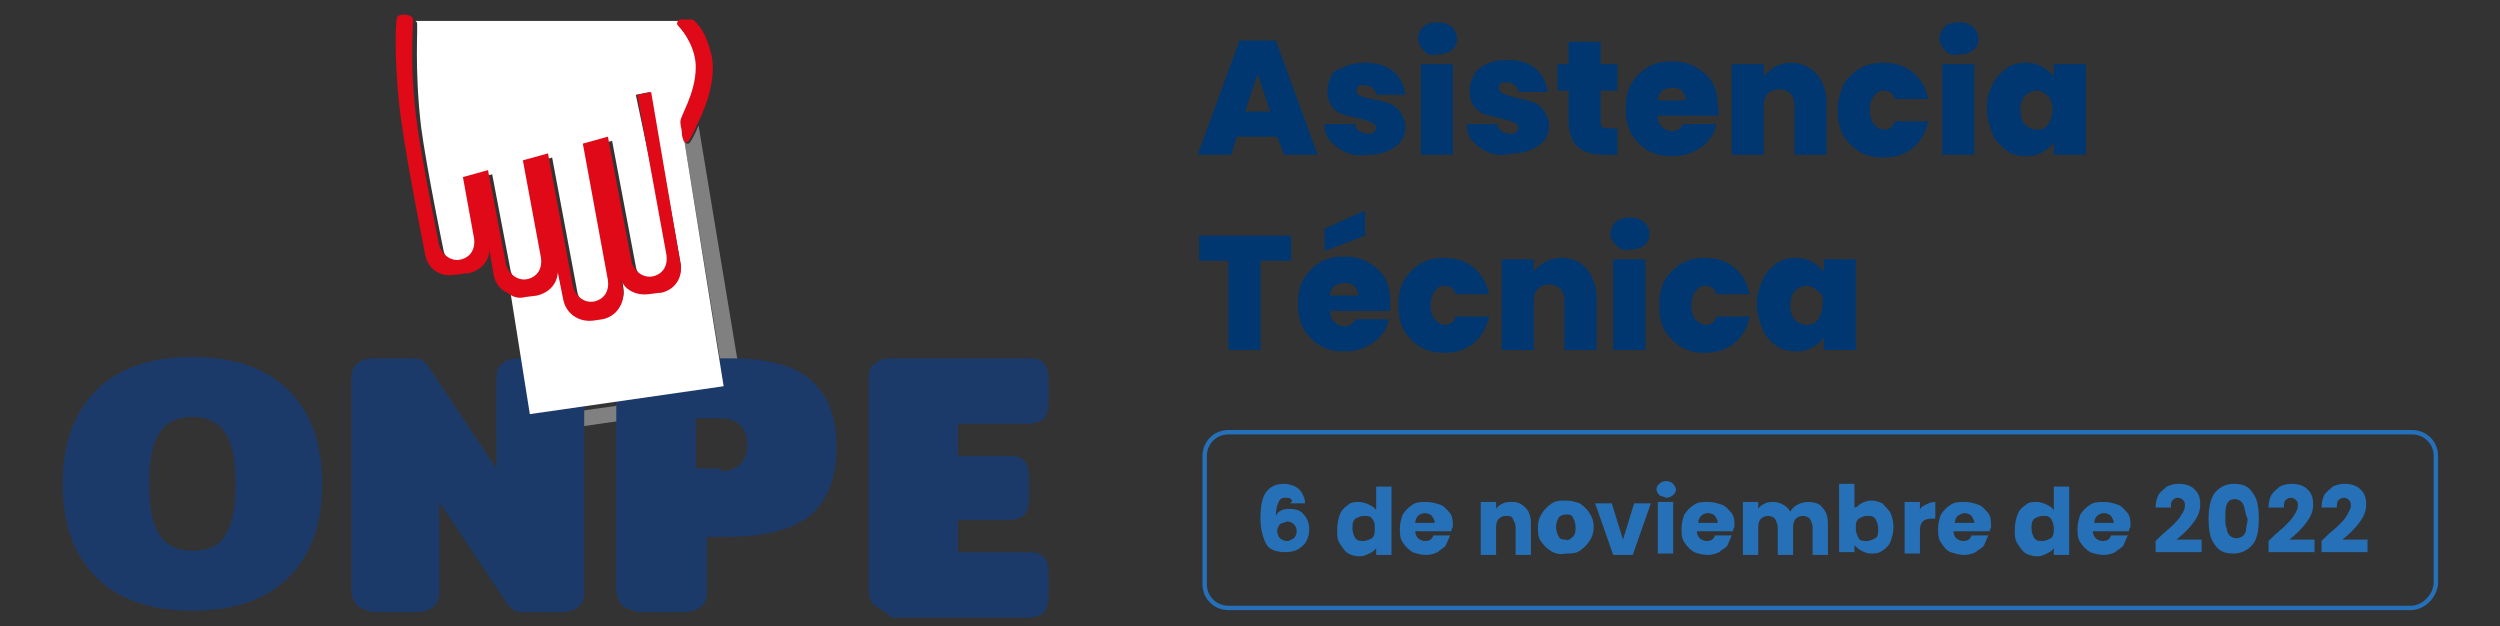 <?xml version="1.0" encoding="utf-8"?>
<!-- Generator: Adobe Illustrator 26.4.1, SVG Export Plug-In . SVG Version: 6.00 Build 0)  -->
<svg version="1.1" id="Capa_1" xmlns="http://www.w3.org/2000/svg" xmlns:xlink="http://www.w3.org/1999/xlink" x="0px" y="0px"
	 viewBox="0 0 179.3 44.9" style="enable-background:new 0 0 179.3 44.9;" xml:space="preserve">
<rect x="0" y="0" width="179.3" height="44.9" fill="#333333" stroke="none"/>
<style type="text/css">
	.st0{fill:#003770;}
	.st1{fill:#808080;}
	.st2{fill:#1C3A69;}
	.st3{fill:#FFFFFF;}
	.st4{fill:#DF0918;}
	.st5{fill:none;stroke:#2570B8;stroke-width:0.317;stroke-miterlimit:10;}
	.st6{fill:#2570B7;}
</style>
<g>
	<g>
		<g>
			<path class="st0" d="M91.6,9.8h-2.9l-0.4,1.3h-2.4l3-8.2h2.6l3,8.2h-2.4L91.6,9.8z M91.1,8l-0.9-2.7L89.3,8H91.1z"/>
			<path class="st0" d="M96.5,10.9c-0.5-0.2-0.8-0.5-1.1-0.8c-0.3-0.3-0.4-0.7-0.4-1.2h2.2c0,0.2,0.1,0.4,0.3,0.5s0.4,0.2,0.6,0.2
				c0.2,0,0.3,0,0.4-0.1c0.1-0.1,0.2-0.2,0.2-0.3c0-0.2-0.1-0.3-0.3-0.4c-0.2-0.1-0.5-0.2-0.9-0.3c-0.5-0.1-0.9-0.2-1.2-0.3
				c-0.3-0.1-0.6-0.3-0.8-0.6c-0.2-0.3-0.3-0.6-0.3-1.1c0-0.4,0.1-0.7,0.3-1.1S96,5,96.4,4.8c0.4-0.2,0.9-0.3,1.5-0.3
				c0.9,0,1.5,0.2,2,0.6c0.5,0.4,0.8,1,0.9,1.7h-2.1c0-0.2-0.1-0.4-0.3-0.5c-0.1-0.1-0.3-0.2-0.6-0.2c-0.2,0-0.3,0-0.4,0.1
				c-0.1,0.1-0.1,0.2-0.1,0.3c0,0.2,0.1,0.3,0.3,0.4S98,7,98.4,7.1c0.5,0.1,0.9,0.2,1.2,0.3c0.3,0.1,0.6,0.3,0.8,0.6
				c0.2,0.3,0.4,0.7,0.4,1.1c0,0.4-0.1,0.7-0.3,1s-0.5,0.5-0.9,0.7c-0.4,0.2-0.9,0.3-1.4,0.3C97.4,11.2,96.9,11.1,96.5,10.9z"/>
			<path class="st0" d="M102.1,3.6c-0.2-0.2-0.4-0.5-0.4-0.8c0-0.3,0.1-0.6,0.4-0.9c0.2-0.2,0.6-0.3,1-0.3c0.4,0,0.7,0.1,1,0.3
				c0.2,0.2,0.4,0.5,0.4,0.9c0,0.3-0.1,0.6-0.4,0.8c-0.2,0.2-0.6,0.3-1,0.3C102.6,4,102.3,3.9,102.1,3.6z M104.2,4.6v6.5h-2.3V4.6
				H104.2z"/>
			<path class="st0" d="M106.7,10.9c-0.5-0.2-0.8-0.5-1.1-0.8c-0.3-0.3-0.4-0.7-0.4-1.2h2.2c0,0.2,0.1,0.4,0.3,0.5s0.4,0.2,0.6,0.2
				c0.2,0,0.3,0,0.4-0.1c0.1-0.1,0.2-0.2,0.2-0.3c0-0.2-0.1-0.3-0.3-0.4c-0.2-0.1-0.5-0.2-0.9-0.3c-0.5-0.1-0.9-0.2-1.2-0.3
				c-0.3-0.1-0.6-0.3-0.8-0.6c-0.2-0.3-0.3-0.6-0.3-1.1c0-0.4,0.1-0.7,0.3-1.1s0.5-0.6,0.9-0.8c0.4-0.2,0.9-0.3,1.5-0.3
				c0.9,0,1.5,0.2,2,0.6c0.5,0.4,0.8,1,0.9,1.7h-2.1c0-0.2-0.1-0.4-0.3-0.5c-0.1-0.1-0.3-0.2-0.6-0.2c-0.2,0-0.3,0-0.4,0.1
				c-0.1,0.1-0.1,0.2-0.1,0.3c0,0.2,0.1,0.3,0.3,0.4s0.5,0.2,0.9,0.3c0.5,0.1,0.9,0.2,1.2,0.3c0.3,0.1,0.6,0.3,0.8,0.6
				c0.2,0.3,0.4,0.7,0.4,1.1c0,0.4-0.1,0.7-0.3,1s-0.5,0.5-0.9,0.7c-0.4,0.2-0.9,0.3-1.4,0.3C107.7,11.2,107.1,11.1,106.7,10.9z"/>
			<path class="st0" d="M116,9.2v1.9h-1c-1.7,0-2.5-0.8-2.5-2.5V6.5h-0.8V4.6h0.8V3h2.3v1.6h1.2v1.9h-1.2v2.2c0,0.2,0,0.3,0.1,0.4
				c0.1,0.1,0.2,0.1,0.4,0.1H116z"/>
			<path class="st0" d="M123.2,8.3h-4.3c0,0.4,0.1,0.6,0.3,0.8c0.2,0.2,0.4,0.3,0.7,0.3c0.4,0,0.7-0.2,0.8-0.5h2.4
				c-0.1,0.5-0.3,0.9-0.6,1.2c-0.3,0.4-0.7,0.6-1.1,0.8c-0.4,0.2-0.9,0.3-1.5,0.3c-0.6,0-1.2-0.1-1.7-0.4c-0.5-0.3-0.9-0.7-1.2-1.2
				c-0.3-0.5-0.4-1.1-0.4-1.8c0-0.7,0.1-1.3,0.4-1.8c0.3-0.5,0.7-0.9,1.2-1.2c0.5-0.3,1.1-0.4,1.7-0.4c0.6,0,1.2,0.1,1.7,0.4
				c0.5,0.3,0.9,0.6,1.2,1.1c0.3,0.5,0.4,1.1,0.4,1.7C123.3,8,123.3,8.1,123.2,8.3z M120.9,7.2c0-0.3-0.1-0.5-0.3-0.7
				c-0.2-0.2-0.4-0.2-0.7-0.2c-0.3,0-0.5,0.1-0.7,0.2c-0.2,0.2-0.3,0.4-0.3,0.7H120.9z"/>
			<path class="st0" d="M130.3,5.3c0.4,0.5,0.7,1.2,0.7,2v3.8h-2.3V7.6c0-0.4-0.1-0.7-0.3-0.9c-0.2-0.2-0.5-0.3-0.8-0.3
				c-0.3,0-0.6,0.1-0.8,0.3c-0.2,0.2-0.3,0.5-0.3,0.9v3.5h-2.3V4.6h2.3v0.9c0.2-0.3,0.5-0.5,0.8-0.7c0.3-0.2,0.7-0.3,1.2-0.3
				C129.2,4.5,129.8,4.8,130.3,5.3z"/>
			<path class="st0" d="M132.2,6.1c0.3-0.5,0.7-0.9,1.2-1.2c0.5-0.3,1.1-0.4,1.7-0.4c0.8,0,1.5,0.2,2.1,0.7c0.6,0.5,0.9,1.1,1.1,1.9
				h-2.4c-0.1-0.4-0.4-0.6-0.8-0.6c-0.3,0-0.5,0.1-0.7,0.4c-0.2,0.2-0.3,0.6-0.3,1s0.1,0.8,0.3,1c0.2,0.2,0.4,0.4,0.7,0.4
				c0.4,0,0.7-0.2,0.8-0.6h2.4c-0.2,0.8-0.5,1.4-1.1,1.9c-0.6,0.5-1.3,0.7-2.1,0.7c-0.6,0-1.2-0.1-1.7-0.4c-0.5-0.3-0.9-0.7-1.2-1.2
				c-0.3-0.5-0.4-1.1-0.4-1.8C131.8,7.2,132,6.6,132.2,6.1z"/>
			<path class="st0" d="M139.5,3.6c-0.2-0.2-0.4-0.5-0.4-0.8c0-0.3,0.1-0.6,0.4-0.9c0.2-0.2,0.6-0.3,1-0.3c0.4,0,0.7,0.1,1,0.3
				c0.2,0.2,0.4,0.5,0.4,0.9c0,0.3-0.1,0.6-0.4,0.8c-0.2,0.2-0.6,0.3-1,0.3C140,4,139.7,3.9,139.5,3.6z M141.6,4.6v6.5h-2.3V4.6
				H141.6z"/>
			<path class="st0" d="M142.9,6.1c0.2-0.5,0.6-0.9,1-1.2c0.4-0.3,0.9-0.4,1.4-0.4c0.5,0,0.8,0.1,1.2,0.3c0.3,0.2,0.6,0.4,0.8,0.7
				V4.6h2.3v6.5h-2.3v-0.9c-0.2,0.3-0.4,0.5-0.8,0.7c-0.3,0.2-0.7,0.3-1.2,0.3c-0.5,0-1-0.1-1.4-0.4c-0.4-0.3-0.8-0.7-1-1.2
				s-0.4-1.1-0.4-1.8S142.6,6.6,142.9,6.1z M146.9,6.9c-0.2-0.2-0.5-0.4-0.8-0.4c-0.3,0-0.6,0.1-0.9,0.4c-0.2,0.2-0.3,0.6-0.3,1
				c0,0.4,0.1,0.8,0.3,1s0.5,0.4,0.9,0.4c0.3,0,0.6-0.1,0.8-0.4s0.3-0.6,0.3-1C147.2,7.4,147.1,7.1,146.9,6.9z"/>
			<path class="st0" d="M92.6,16.9v1.8h-2.2v6.4h-2.3v-6.4H86v-1.8H92.6z"/>
			<path class="st0" d="M99.7,22.3h-4.3c0,0.4,0.1,0.6,0.3,0.8c0.2,0.2,0.4,0.3,0.7,0.3c0.4,0,0.7-0.2,0.8-0.5h2.4
				c-0.1,0.5-0.3,0.9-0.6,1.2c-0.3,0.4-0.7,0.6-1.1,0.8c-0.4,0.2-0.9,0.3-1.5,0.3c-0.6,0-1.2-0.1-1.7-0.4c-0.5-0.3-0.9-0.7-1.2-1.2
				c-0.3-0.5-0.4-1.1-0.4-1.8c0-0.7,0.1-1.3,0.4-1.8c0.3-0.5,0.7-0.9,1.2-1.2c0.5-0.3,1.1-0.4,1.7-0.4c0.6,0,1.2,0.1,1.7,0.4
				c0.5,0.3,0.9,0.6,1.2,1.1c0.3,0.5,0.4,1.1,0.4,1.7C99.7,22,99.7,22.1,99.7,22.3z M97.9,16.9l-2.9,1.1v-1.6l2.9-1.3V16.9z
				 M97.4,21.2c0-0.3-0.1-0.5-0.3-0.7c-0.2-0.2-0.4-0.2-0.7-0.2c-0.3,0-0.5,0.1-0.7,0.2c-0.2,0.2-0.3,0.4-0.3,0.7H97.4z"/>
			<path class="st0" d="M100.7,20.1c0.3-0.5,0.7-0.9,1.2-1.2c0.5-0.3,1.1-0.4,1.7-0.4c0.8,0,1.5,0.2,2.1,0.7
				c0.6,0.5,0.9,1.1,1.1,1.9h-2.4c-0.1-0.4-0.4-0.6-0.8-0.6c-0.3,0-0.5,0.1-0.7,0.4c-0.2,0.2-0.3,0.6-0.3,1s0.1,0.8,0.3,1
				c0.2,0.2,0.4,0.4,0.7,0.4c0.4,0,0.7-0.2,0.8-0.6h2.4c-0.2,0.8-0.5,1.4-1.1,1.9c-0.6,0.5-1.3,0.7-2.1,0.7c-0.6,0-1.2-0.1-1.7-0.4
				c-0.5-0.3-0.9-0.7-1.2-1.2c-0.3-0.5-0.4-1.1-0.4-1.8C100.3,21.2,100.4,20.6,100.7,20.1z"/>
			<path class="st0" d="M113.8,19.3c0.4,0.5,0.7,1.2,0.7,2v3.8h-2.3v-3.5c0-0.4-0.1-0.7-0.3-0.9c-0.2-0.2-0.5-0.3-0.8-0.3
				c-0.3,0-0.6,0.1-0.8,0.3c-0.2,0.2-0.3,0.5-0.3,0.9v3.5h-2.3v-6.5h2.3v0.9c0.2-0.3,0.5-0.5,0.8-0.7c0.3-0.2,0.7-0.3,1.2-0.3
				C112.8,18.5,113.4,18.8,113.8,19.3z"/>
			<path class="st0" d="M115.9,17.6c-0.2-0.2-0.4-0.5-0.4-0.8c0-0.3,0.1-0.6,0.4-0.9c0.2-0.2,0.6-0.3,1-0.3c0.4,0,0.7,0.1,1,0.3
				c0.2,0.2,0.4,0.5,0.4,0.9c0,0.3-0.1,0.6-0.4,0.8c-0.2,0.2-0.6,0.3-1,0.3C116.5,18,116.2,17.9,115.9,17.6z M118,18.6v6.5h-2.3
				v-6.5H118z"/>
			<path class="st0" d="M119.4,20.1c0.3-0.5,0.7-0.9,1.2-1.2c0.5-0.3,1.1-0.4,1.7-0.4c0.8,0,1.5,0.2,2.1,0.7
				c0.6,0.5,0.9,1.1,1.1,1.9h-2.4c-0.1-0.4-0.4-0.6-0.8-0.6c-0.3,0-0.5,0.1-0.7,0.4c-0.2,0.2-0.3,0.6-0.3,1s0.1,0.8,0.3,1
				c0.2,0.2,0.4,0.4,0.7,0.4c0.4,0,0.7-0.2,0.8-0.6h2.4c-0.2,0.8-0.5,1.4-1.1,1.9c-0.6,0.5-1.3,0.7-2.1,0.7c-0.6,0-1.2-0.1-1.7-0.4
				c-0.5-0.3-0.9-0.7-1.2-1.2c-0.3-0.5-0.4-1.1-0.4-1.8C119,21.2,119.1,20.6,119.4,20.1z"/>
			<path class="st0" d="M126.4,20.1c0.2-0.5,0.6-0.9,1-1.2c0.4-0.3,0.9-0.4,1.4-0.4c0.5,0,0.8,0.1,1.2,0.3c0.3,0.2,0.6,0.4,0.8,0.7
				v-0.9h2.3v6.5h-2.3v-0.9c-0.2,0.3-0.4,0.5-0.8,0.7c-0.3,0.2-0.7,0.3-1.2,0.3c-0.5,0-1-0.1-1.4-0.4c-0.4-0.3-0.8-0.7-1-1.2
				s-0.4-1.1-0.4-1.8S126.2,20.6,126.4,20.1z M130.4,20.9c-0.2-0.2-0.5-0.4-0.8-0.4c-0.3,0-0.6,0.1-0.9,0.4c-0.2,0.2-0.3,0.6-0.3,1
				c0,0.4,0.1,0.8,0.3,1s0.5,0.4,0.9,0.4c0.3,0,0.6-0.1,0.8-0.4s0.3-0.6,0.3-1C130.8,21.4,130.7,21.1,130.4,20.9z"/>
		</g>
	</g>
	<g>
		<g>
			<path class="st1" d="M50.1,9c-0.2,0.5-0.4,0.9-0.6,1.2c-0.1,0.2-0.4,0.1-0.4-0.1c0,0,0-0.2-0.1-0.5l3,18.4l-12.7,1.8l0.2,1.1
				l13.9-2L50.1,9z"/>
			<g>
				<g>
					<path class="st2" d="M6.9,41.4c-1.6-1.6-2.4-3.8-2.4-6.7c0-2.9,0.8-5.1,2.4-6.7c1.6-1.6,3.9-2.4,6.9-2.4c3,0,5.3,0.8,6.9,2.4
						c1.6,1.6,2.4,3.8,2.4,6.7c0,2.9-0.8,5.1-2.4,6.7c-1.6,1.6-3.9,2.4-6.9,2.4C10.8,43.8,8.5,43,6.9,41.4z M16.2,38.3
						c0.5-0.8,0.7-2,0.7-3.6c0-1.6-0.2-2.8-0.7-3.6c-0.5-0.8-1.3-1.2-2.4-1.2c-1.1,0-1.9,0.4-2.4,1.2c-0.5,0.8-0.7,2-0.7,3.6
						c0,1.6,0.2,2.8,0.7,3.6c0.5,0.8,1.3,1.2,2.4,1.2C15,39.5,15.8,39.1,16.2,38.3z"/>
				</g>
			</g>
			<g>
				<g>
					<path class="st2" d="M25.6,43.4c-0.2-0.2-0.4-0.6-0.4-1.1V27.2c0-0.5,0.1-0.9,0.4-1.1c0.2-0.2,0.7-0.4,1.2-0.4h2.5
						c0.4,0,0.7,0,0.9,0.1c0.2,0.1,0.4,0.3,0.6,0.6l4.8,7.2v-6.4c0-0.5,0.1-0.9,0.4-1.1c0.2-0.2,0.6-0.4,1.2-0.4h3.1
						c0.6,0,1,0.1,1.2,0.4c0.2,0.2,0.4,0.6,0.4,1.2v15.1c0,0.5-0.1,0.9-0.4,1.1c-0.2,0.2-0.7,0.4-1.2,0.4h-2.5c-0.4,0-0.7,0-0.9-0.1
						c-0.2-0.1-0.4-0.3-0.6-0.6l-4.8-7.2v6.4c0,0.5-0.1,0.9-0.4,1.1c-0.2,0.2-0.7,0.4-1.2,0.4h-3.1C26.3,43.8,25.8,43.6,25.6,43.4z"
						/>
				</g>
			</g>
			<g>
				<g>
					<path class="st2" d="M44.6,43.4c-0.2-0.2-0.4-0.6-0.4-1.1V27.2c0-0.5,0.1-0.9,0.4-1.1c0.2-0.2,0.7-0.4,1.3-0.4h6.4
						c2.7,0,4.7,0.5,5.9,1.6c1.2,1.1,1.8,2.6,1.8,4.8c0,2.1-0.6,3.7-1.8,4.8c-1.2,1-3.2,1.6-5.9,1.6h-1.6v3.9c0,0.5-0.1,0.9-0.4,1.1
						c-0.2,0.2-0.7,0.4-1.3,0.4h-3.2C45.3,43.8,44.8,43.6,44.6,43.4z M51.7,33.8c0.6,0,1-0.2,1.4-0.5c0.3-0.3,0.5-0.8,0.5-1.4
						c0-0.6-0.2-1.1-0.5-1.4c-0.3-0.3-0.8-0.5-1.4-0.5h-1.8v3.6H51.7z"/>
				</g>
			</g>
			<g>
				<g>
					<path class="st2" d="M62.7,43.4c-0.2-0.2-0.4-0.6-0.4-1.1V27.2c0-0.5,0.1-0.9,0.4-1.1c0.2-0.2,0.7-0.4,1.2-0.4h9.8
						c0.6,0,1,0.1,1.2,0.4c0.2,0.2,0.3,0.6,0.3,1.2v1.5c0,0.5-0.1,0.9-0.3,1.2c-0.2,0.2-0.6,0.4-1.2,0.4h-5v2.3h3.6
						c0.6,0,1,0.1,1.2,0.4c0.2,0.2,0.3,0.6,0.3,1.2v1.4c0,0.5-0.1,0.9-0.3,1.2c-0.2,0.2-0.6,0.4-1.2,0.4h-3.6v2.3h5
						c0.6,0,1,0.1,1.2,0.4c0.2,0.2,0.3,0.6,0.3,1.2v1.5c0,0.5-0.1,0.9-0.3,1.2c-0.2,0.2-0.6,0.4-1.2,0.4H64
						C63.4,43.8,63,43.6,62.7,43.4z"/>
				</g>
			</g>
			<g>
				<path class="st3" d="M49,9.6c0-0.2-0.1-0.5-0.1-0.7c-0.1-0.5,1.1-2.1,1.1-4c0-1.3-0.8-2.5-1.3-3c-0.1-0.1,0-0.4,0.2-0.4l-19.1,0
					l0,0c0,0,0,0,0.1,0.1c0.1,0.3-0.2,3.2,0.3,7.5c0.4,3,1.6,8.8,1.6,8.8c0.1,0.7,0.8,1.2,1.6,1c0.6-0.2,1-0.9,0.9-1.5l-0.8-4.4
					l1.8-0.5l1.3,6.8c0.1,0.7,0.8,1.2,1.6,1c0.6-0.2,1-0.9,0.9-1.5l-1.3-7l1.8-0.5l1.8,9.6c0.1,0.7,0.8,1.2,1.6,1
					c0.6-0.2,1-0.9,0.9-1.5l-1.8-9.8l1.8-0.5l1.7,9c0.1,0.7,0.8,1.2,1.6,1c0.6-0.2,1-0.9,0.9-1.5L45.6,6.8c0,0,0,0,0,0l1-0.2
					c0,0,0,0,0,0l2.2,12.2c0.2,1-0.5,1.9-1.4,2.1l0,0c0,0-0.1,0-0.1,0L46.6,21c-0.9,0.2-1.7-0.3-2-1.1c0,0,0,0,0,0l0.1,0.7
					c0.2,1-0.5,1.9-1.5,2.1l-0.7,0.1c-1,0.2-1.9-0.5-2.1-1.5l-0.4-2c0,0,0,0,0,0c0,0.8-0.6,1.6-1.5,1.7l-0.8,0.1
					c-0.4,0.1-0.8,0-1.1-0.2l1.4,8.8l13.9-2L49,9.6z"/>
				<path class="st4" d="M37.7,21.3l0.8-0.1c0.9-0.2,1.5-0.9,1.5-1.7c0,0,0,0,0,0l0.4,2c0.2,1,1.1,1.6,2.1,1.5l0.7-0.1
					c1-0.2,1.6-1.1,1.5-2.1L44.5,20c0,0,0,0,0,0c0.3,0.8,1.1,1.2,2,1.1l0.8-0.1c0.1,0,0.1,0,0.1,0l0,0c1-0.2,1.6-1.1,1.4-2.1
					L46.7,6.6c0,0,0,0,0,0l-1,0.2c0,0,0,0,0,0l2.1,11.5c0.1,0.7-0.2,1.3-0.9,1.5c-0.7,0.2-1.4-0.3-1.6-1l-1.7-9l-1.8,0.5l1.8,9.8
					c0.1,0.7-0.2,1.3-0.9,1.5c-0.7,0.2-1.4-0.3-1.6-1l-1.8-9.6l-1.8,0.5l1.3,7c0.1,0.7-0.2,1.3-0.9,1.5c-0.7,0.2-1.4-0.3-1.6-1
					l-1.3-6.8l-1.8,0.5l0.8,4.4c0.1,0.7-0.2,1.3-0.9,1.5c-0.7,0.2-1.4-0.3-1.6-1c0,0-1.2-5.8-1.6-8.8c-0.6-4.3-0.2-7.3-0.3-7.5
					c0,0,0,0-0.1-0.1c-0.2-0.2-0.9-0.2-1,0c-0.2,0.3-0.2,4.3,0.3,7.6c0.4,3,1.7,9.5,1.7,9.5c0.2,1,1.1,1.6,2.1,1.4l0.2,0l0.6-0.1
					l0.2,0c0.9-0.2,1.5-0.9,1.5-1.7c0,0,0,0,0,0l0.3,1.8c0.1,0.6,0.5,1.1,1,1.3C36.9,21.4,37.3,21.4,37.7,21.3z"/>
				<polygon class="st4" points="48.9,1.4 48.9,1.4 49.3,1.4 				"/>
				<path class="st4" d="M50.9,3.5c0,0-0.3-1.3-1.1-2c0,0-0.1-0.1-0.2-0.1h-0.4l-0.4,0c-0.2,0-0.3,0.3-0.2,0.4
					c0.5,0.5,1.3,1.7,1.3,3c0,2-1.2,3.6-1.1,4c0,0.2,0.1,0.5,0.1,0.7c0,0,0,0,0,0c0,0.3,0.1,0.5,0.1,0.5c0,0.2,0.3,0.3,0.4,0.1
					c0.2-0.3,0.4-0.7,0.6-1.2C50.8,7.4,51.5,5.1,50.9,3.5z"/>
			</g>
		</g>
	</g>
	<path class="st5" d="M172.9,43.6H88.1c-0.9,0-1.7-0.7-1.7-1.7v-9.2c0-0.9,0.7-1.7,1.7-1.7h84.9c0.9,0,1.7,0.7,1.7,1.7v9.2
		C174.6,42.8,173.8,43.6,172.9,43.6z"/>
	<g>
		<g>
			<path class="st6" d="M92.6,35.8c-0.1-0.1-0.2-0.1-0.4-0.1c-0.3,0-0.4,0.1-0.5,0.3s-0.2,0.6-0.2,1c0.1-0.2,0.2-0.3,0.4-0.4
				c0.2-0.1,0.4-0.1,0.6-0.1c0.4,0,0.8,0.1,1,0.4c0.3,0.3,0.4,0.7,0.4,1.1c0,0.3-0.1,0.6-0.2,0.8c-0.1,0.2-0.3,0.4-0.6,0.6
				c-0.2,0.1-0.5,0.2-0.9,0.2c-0.7,0-1.2-0.2-1.4-0.6s-0.4-1-0.4-1.8c0-0.8,0.1-1.5,0.4-1.9s0.7-0.6,1.3-0.6c0.3,0,0.6,0.1,0.8,0.2
				s0.4,0.3,0.5,0.5c0.1,0.2,0.2,0.4,0.2,0.7h-1.1C92.7,36,92.7,35.9,92.6,35.8z M91.8,37.6c-0.1,0.1-0.2,0.3-0.2,0.5
				c0,0.2,0.1,0.4,0.2,0.5c0.1,0.1,0.3,0.2,0.5,0.2c0.2,0,0.3-0.1,0.5-0.2c0.1-0.1,0.2-0.3,0.2-0.5c0-0.2-0.1-0.4-0.2-0.5
				s-0.3-0.2-0.5-0.2C92.1,37.5,91.9,37.5,91.8,37.6z"/>
			<path class="st6" d="M96.1,36.9c0.1-0.3,0.3-0.5,0.6-0.7c0.2-0.2,0.5-0.2,0.8-0.2c0.2,0,0.5,0.1,0.7,0.2c0.2,0.1,0.4,0.2,0.5,0.4
				v-1.7h1.1v4.9h-1.1v-0.5c-0.1,0.2-0.3,0.3-0.5,0.4s-0.4,0.2-0.7,0.2c-0.3,0-0.6-0.1-0.8-0.2s-0.4-0.4-0.6-0.7s-0.2-0.6-0.2-1
				S96,37.1,96.1,36.9z M98.4,37.2C98.3,37,98.1,37,97.8,37c-0.2,0-0.4,0.1-0.6,0.2c-0.2,0.2-0.2,0.4-0.2,0.7c0,0.3,0.1,0.5,0.2,0.7
				c0.2,0.2,0.3,0.2,0.6,0.2c0.2,0,0.4-0.1,0.6-0.2c0.2-0.2,0.2-0.4,0.2-0.7C98.6,37.6,98.6,37.4,98.4,37.2z"/>
			<path class="st6" d="M104.1,38.1h-2.6c0,0.2,0.1,0.4,0.2,0.5c0.1,0.1,0.3,0.2,0.5,0.2c0.3,0,0.5-0.1,0.6-0.4h1.2
				c-0.1,0.2-0.2,0.5-0.3,0.7s-0.4,0.3-0.6,0.5c-0.2,0.1-0.5,0.2-0.8,0.2c-0.4,0-0.7-0.1-1-0.2c-0.3-0.2-0.5-0.4-0.7-0.7
				c-0.2-0.3-0.2-0.6-0.2-1c0-0.4,0.1-0.7,0.2-1c0.2-0.3,0.4-0.5,0.7-0.7c0.3-0.2,0.6-0.2,1-0.2c0.4,0,0.7,0.1,1,0.2
				c0.3,0.1,0.5,0.4,0.7,0.6c0.2,0.3,0.2,0.6,0.2,1C104.1,37.9,104.1,38,104.1,38.1z M102.9,37.5c0-0.2-0.1-0.3-0.2-0.5
				c-0.1-0.1-0.3-0.2-0.5-0.2c-0.2,0-0.4,0.1-0.5,0.2s-0.2,0.3-0.2,0.5H102.9z"/>
			<path class="st6" d="M109.4,36.4c0.3,0.3,0.4,0.7,0.4,1.2v2.2h-1.1v-2c0-0.2-0.1-0.4-0.2-0.6s-0.3-0.2-0.5-0.2
				c-0.2,0-0.4,0.1-0.5,0.2s-0.2,0.3-0.2,0.6v2h-1.1V36h1.1v0.5c0.1-0.2,0.3-0.3,0.5-0.4c0.2-0.1,0.4-0.1,0.7-0.1
				C108.8,36,109.1,36.1,109.4,36.4z"/>
			<path class="st6" d="M111.2,39.5c-0.3-0.2-0.5-0.4-0.7-0.7c-0.2-0.3-0.2-0.6-0.2-1c0-0.4,0.1-0.7,0.3-1s0.4-0.5,0.7-0.7
				c0.3-0.2,0.6-0.2,1-0.2c0.4,0,0.7,0.1,1,0.2c0.3,0.2,0.5,0.4,0.7,0.7c0.2,0.3,0.3,0.6,0.3,1c0,0.4-0.1,0.7-0.3,1
				c-0.2,0.3-0.4,0.5-0.7,0.7c-0.3,0.2-0.6,0.2-1,0.2C111.9,39.8,111.5,39.7,111.2,39.5z M112.8,38.5c0.2-0.2,0.2-0.4,0.2-0.7
				c0-0.3-0.1-0.5-0.2-0.7c-0.1-0.2-0.3-0.2-0.5-0.2c-0.2,0-0.4,0.1-0.5,0.2c-0.1,0.2-0.2,0.4-0.2,0.7c0,0.3,0.1,0.5,0.2,0.7
				s0.3,0.2,0.5,0.2C112.4,38.8,112.6,38.7,112.8,38.5z"/>
			<path class="st6" d="M116.4,38.7l0.8-2.6h1.2l-1.3,3.7h-1.4l-1.3-3.7h1.2L116.4,38.7z"/>
			<path class="st6" d="M119,35.5c-0.1-0.1-0.2-0.3-0.2-0.4c0-0.2,0.1-0.3,0.2-0.4c0.1-0.1,0.3-0.2,0.5-0.2c0.2,0,0.4,0.1,0.5,0.2
				c0.1,0.1,0.2,0.3,0.2,0.4c0,0.2-0.1,0.3-0.2,0.4c-0.1,0.1-0.3,0.2-0.5,0.2C119.3,35.6,119.1,35.6,119,35.5z M120,36v3.7h-1.1V36
				H120z"/>
			<path class="st6" d="M124.3,38.1h-2.6c0,0.2,0.1,0.4,0.2,0.5c0.1,0.1,0.3,0.2,0.5,0.2c0.3,0,0.5-0.1,0.6-0.4h1.2
				c-0.1,0.2-0.2,0.5-0.3,0.7s-0.4,0.3-0.6,0.5c-0.2,0.1-0.5,0.2-0.8,0.2c-0.4,0-0.7-0.1-1-0.2c-0.3-0.2-0.5-0.4-0.7-0.7
				c-0.2-0.3-0.2-0.6-0.2-1c0-0.4,0.1-0.7,0.2-1c0.2-0.3,0.4-0.5,0.7-0.7c0.3-0.2,0.6-0.2,1-0.2c0.4,0,0.7,0.1,1,0.2
				c0.3,0.1,0.5,0.4,0.7,0.6c0.2,0.3,0.2,0.6,0.2,1C124.3,37.9,124.3,38,124.3,38.1z M123.2,37.5c0-0.2-0.1-0.3-0.2-0.5
				c-0.1-0.1-0.3-0.2-0.5-0.2c-0.2,0-0.4,0.1-0.5,0.2s-0.2,0.3-0.2,0.5H123.2z"/>
			<path class="st6" d="M130.7,36.4c0.3,0.3,0.4,0.7,0.4,1.2v2.2H130v-2c0-0.2-0.1-0.4-0.2-0.6c-0.1-0.1-0.3-0.2-0.5-0.2
				s-0.4,0.1-0.5,0.2c-0.1,0.1-0.2,0.3-0.2,0.6v2h-1.1v-2c0-0.2-0.1-0.4-0.2-0.6c-0.1-0.1-0.3-0.2-0.5-0.2s-0.4,0.1-0.5,0.2
				c-0.1,0.1-0.2,0.3-0.2,0.6v2h-1.1V36h1.1v0.5c0.1-0.2,0.3-0.3,0.5-0.4c0.2-0.1,0.4-0.1,0.6-0.1c0.3,0,0.5,0.1,0.7,0.2
				s0.4,0.3,0.5,0.5c0.1-0.2,0.3-0.4,0.5-0.5s0.5-0.2,0.7-0.2C130.1,36,130.5,36.1,130.7,36.4z"/>
			<path class="st6" d="M133.5,36.1c0.2-0.1,0.4-0.2,0.7-0.2c0.3,0,0.6,0.1,0.8,0.2c0.2,0.2,0.4,0.4,0.6,0.7c0.1,0.3,0.2,0.6,0.2,1
				s-0.1,0.7-0.2,1s-0.3,0.5-0.6,0.7s-0.5,0.2-0.8,0.2c-0.3,0-0.5-0.1-0.7-0.2s-0.3-0.2-0.5-0.4v0.5h-1.1v-4.9h1.1v1.7
				C133.2,36.4,133.3,36.2,133.5,36.1z M134.5,37.2c-0.2-0.2-0.3-0.2-0.6-0.2c-0.2,0-0.4,0.1-0.6,0.2c-0.2,0.2-0.2,0.4-0.2,0.7
				c0,0.3,0.1,0.5,0.2,0.7s0.3,0.2,0.6,0.2c0.2,0,0.4-0.1,0.6-0.2s0.2-0.4,0.2-0.7C134.7,37.6,134.6,37.4,134.5,37.2z"/>
			<path class="st6" d="M138.1,36.2c0.2-0.1,0.4-0.2,0.7-0.2v1.2h-0.3c-0.3,0-0.5,0.1-0.6,0.2c-0.1,0.1-0.2,0.3-0.2,0.6v1.7h-1.1V36
				h1.1v0.6C137.7,36.4,137.9,36.3,138.1,36.2z"/>
			<path class="st6" d="M142.7,38.1h-2.6c0,0.2,0.1,0.4,0.2,0.5c0.1,0.1,0.3,0.2,0.5,0.2c0.3,0,0.5-0.1,0.6-0.4h1.2
				c-0.1,0.2-0.2,0.5-0.3,0.7s-0.4,0.3-0.6,0.5c-0.2,0.1-0.5,0.2-0.8,0.2c-0.4,0-0.7-0.1-1-0.2s-0.5-0.4-0.7-0.7
				c-0.2-0.3-0.2-0.6-0.2-1c0-0.4,0.1-0.7,0.2-1c0.2-0.3,0.4-0.5,0.7-0.7c0.3-0.2,0.6-0.2,1-0.2c0.4,0,0.7,0.1,1,0.2
				c0.3,0.1,0.5,0.4,0.7,0.6c0.2,0.3,0.2,0.6,0.2,1C142.8,37.9,142.7,38,142.7,38.1z M141.6,37.5c0-0.2-0.1-0.3-0.2-0.5
				c-0.1-0.1-0.3-0.2-0.5-0.2c-0.2,0-0.3,0.1-0.5,0.2c-0.1,0.1-0.2,0.3-0.2,0.5H141.6z"/>
			<path class="st6" d="M144.7,36.9c0.1-0.3,0.3-0.5,0.6-0.7c0.2-0.2,0.5-0.2,0.8-0.2c0.2,0,0.5,0.1,0.7,0.2
				c0.2,0.1,0.4,0.2,0.5,0.4v-1.7h1.1v4.9h-1.1v-0.5c-0.1,0.2-0.3,0.3-0.5,0.4s-0.4,0.2-0.7,0.2c-0.3,0-0.6-0.1-0.8-0.2
				s-0.4-0.4-0.6-0.7s-0.2-0.6-0.2-1S144.6,37.1,144.7,36.9z M147.1,37.2c-0.2-0.2-0.3-0.2-0.6-0.2c-0.2,0-0.4,0.1-0.6,0.2
				c-0.2,0.2-0.2,0.4-0.2,0.7c0,0.3,0.1,0.5,0.2,0.7c0.2,0.2,0.3,0.2,0.6,0.2c0.2,0,0.4-0.1,0.6-0.2c0.2-0.2,0.2-0.4,0.2-0.7
				C147.3,37.6,147.2,37.4,147.1,37.2z"/>
			<path class="st6" d="M152.7,38.1h-2.6c0,0.2,0.1,0.4,0.2,0.5c0.1,0.1,0.3,0.2,0.5,0.2c0.3,0,0.5-0.1,0.6-0.4h1.2
				c-0.1,0.2-0.2,0.5-0.3,0.7s-0.4,0.3-0.6,0.5c-0.2,0.1-0.5,0.2-0.8,0.2c-0.4,0-0.7-0.1-1-0.2c-0.3-0.2-0.5-0.4-0.7-0.7
				c-0.2-0.3-0.2-0.6-0.2-1c0-0.4,0.1-0.7,0.2-1c0.2-0.3,0.4-0.5,0.7-0.7c0.3-0.2,0.6-0.2,1-0.2c0.4,0,0.7,0.1,1,0.2
				c0.3,0.1,0.5,0.4,0.7,0.6c0.2,0.3,0.2,0.6,0.2,1C152.7,37.9,152.7,38,152.7,38.1z M151.6,37.5c0-0.2-0.1-0.3-0.2-0.5
				c-0.1-0.1-0.3-0.2-0.5-0.2c-0.2,0-0.4,0.1-0.5,0.2s-0.2,0.3-0.2,0.5H151.6z"/>
			<path class="st6" d="M154.8,38.6c0.4-0.4,0.8-0.7,1-0.9s0.5-0.5,0.6-0.7c0.2-0.3,0.3-0.5,0.3-0.7c0-0.2,0-0.3-0.1-0.4
				c-0.1-0.1-0.2-0.2-0.4-0.2c-0.2,0-0.3,0.1-0.4,0.2s-0.1,0.3-0.1,0.5h-1.1c0-0.4,0.1-0.7,0.2-0.9c0.2-0.3,0.4-0.4,0.6-0.6
				c0.2-0.1,0.5-0.2,0.8-0.2c0.5,0,0.9,0.1,1.2,0.4c0.3,0.3,0.4,0.6,0.4,1.1c0,0.5-0.2,0.9-0.5,1.3s-0.7,0.8-1.2,1.2h1.8v0.9h-3.3
				v-0.8C154.7,38.7,154.8,38.6,154.8,38.6z"/>
			<path class="st6" d="M158.8,35.4c0.3-0.4,0.8-0.7,1.4-0.7c0.7,0,1.1,0.2,1.4,0.7c0.3,0.4,0.4,1,0.4,1.8c0,0.8-0.1,1.4-0.4,1.8
				c-0.3,0.4-0.8,0.7-1.4,0.7c-0.7,0-1.1-0.2-1.4-0.7c-0.3-0.4-0.4-1-0.4-1.8C158.4,36.5,158.5,35.9,158.8,35.4z M160.9,36.2
				c-0.1-0.2-0.3-0.4-0.6-0.4c-0.3,0-0.5,0.1-0.6,0.4c-0.1,0.2-0.1,0.6-0.1,1c0,0.3,0,0.5,0.1,0.7c0,0.2,0.1,0.4,0.2,0.5
				c0.1,0.1,0.3,0.2,0.5,0.2c0.2,0,0.4-0.1,0.5-0.2c0.1-0.1,0.2-0.3,0.2-0.5c0-0.2,0.1-0.4,0.1-0.7C161,36.8,161,36.4,160.9,36.2z"
				/>
			<path class="st6" d="M162.9,38.6c0.4-0.4,0.8-0.7,1-0.9s0.5-0.5,0.6-0.7c0.2-0.3,0.3-0.5,0.3-0.7c0-0.2,0-0.3-0.1-0.4
				c-0.1-0.1-0.2-0.2-0.4-0.2c-0.2,0-0.3,0.1-0.4,0.2s-0.1,0.3-0.1,0.5h-1.1c0-0.4,0.1-0.7,0.2-0.9c0.2-0.3,0.4-0.4,0.6-0.6
				c0.2-0.1,0.5-0.2,0.8-0.2c0.5,0,0.9,0.1,1.2,0.4c0.3,0.3,0.4,0.6,0.4,1.1c0,0.5-0.2,0.9-0.5,1.3s-0.7,0.8-1.2,1.2h1.8v0.9h-3.3
				v-0.8C162.8,38.7,162.9,38.6,162.9,38.6z"/>
			<path class="st6" d="M166.7,38.6c0.4-0.4,0.8-0.7,1-0.9c0.2-0.2,0.5-0.5,0.6-0.7s0.3-0.5,0.3-0.7c0-0.2,0-0.3-0.1-0.4
				c-0.1-0.1-0.2-0.2-0.4-0.2s-0.3,0.1-0.4,0.2s-0.1,0.3-0.1,0.5h-1.1c0-0.4,0.1-0.7,0.2-0.9s0.4-0.4,0.6-0.6
				c0.2-0.1,0.5-0.2,0.8-0.2c0.5,0,0.9,0.1,1.2,0.4c0.3,0.3,0.4,0.6,0.4,1.1c0,0.5-0.2,0.9-0.5,1.3c-0.3,0.4-0.7,0.8-1.2,1.2h1.8
				v0.9h-3.3v-0.8C166.6,38.7,166.7,38.6,166.7,38.6z"/>
		</g>
	</g>
</g>
</svg>
